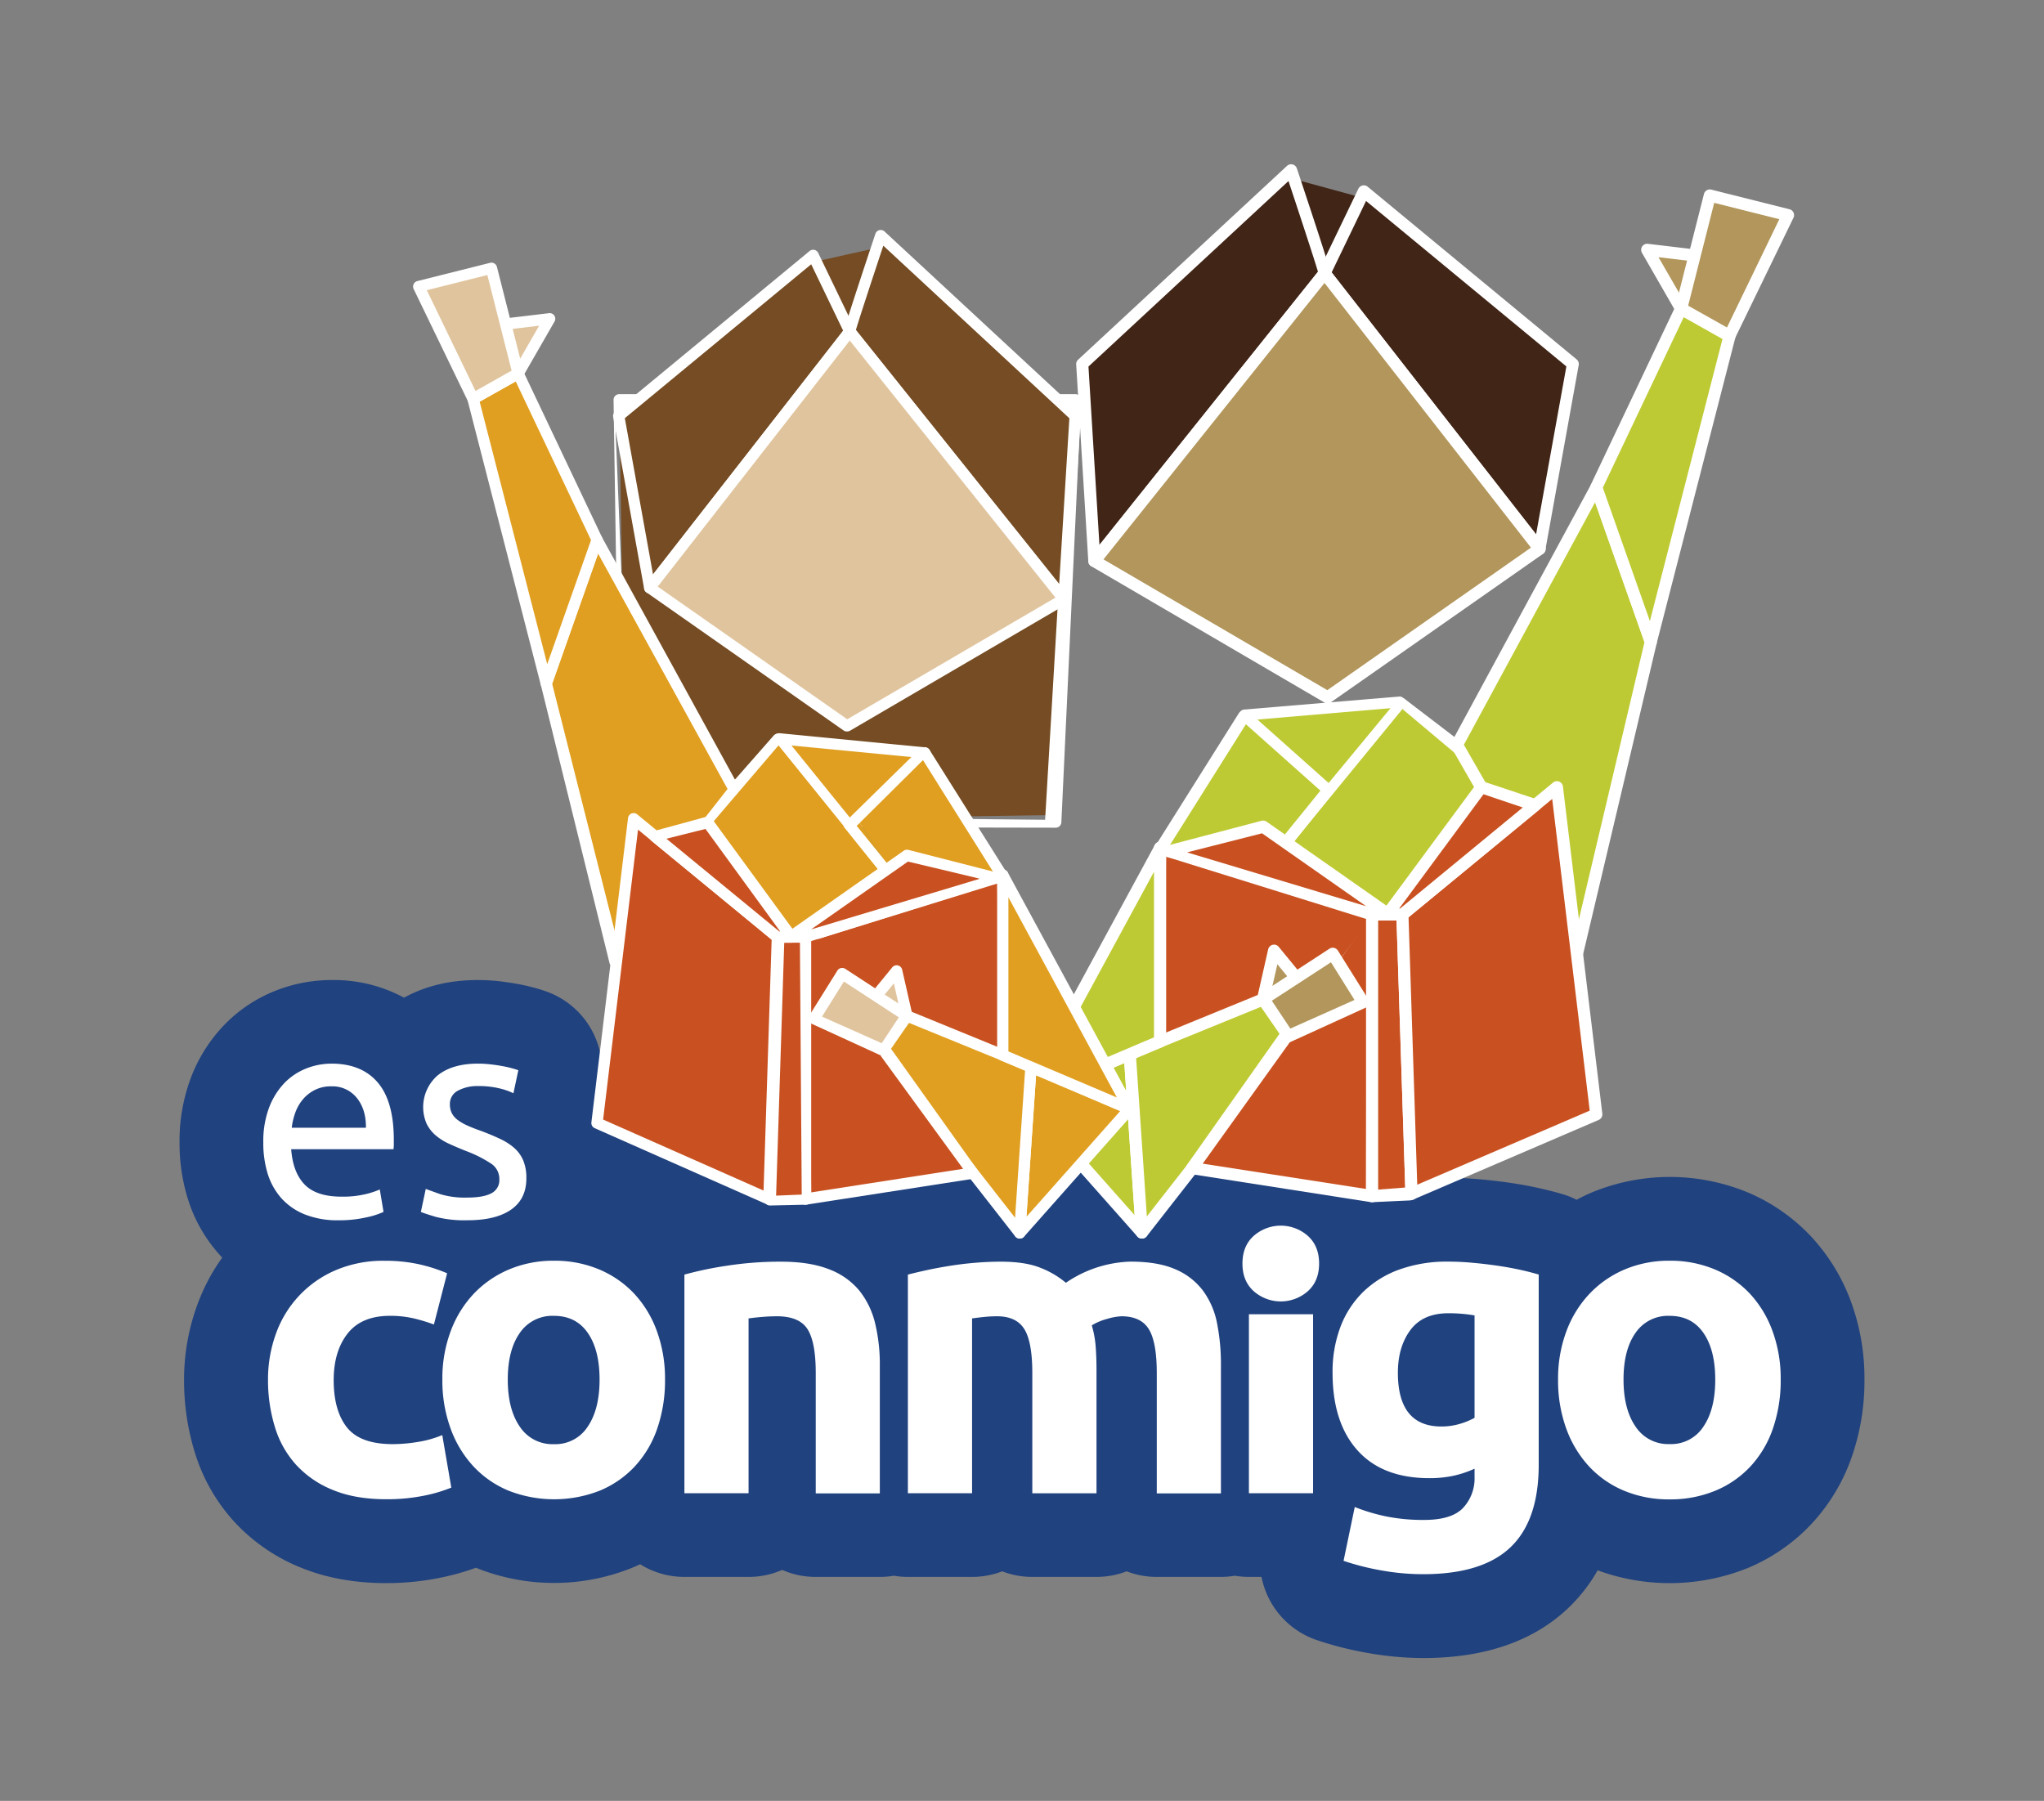 <svg id="Layer_1" data-name="Layer 1" xmlns="http://www.w3.org/2000/svg" viewBox="0 0 772.88 681.03"><rect x="0" y="0" width="772.88" height="681.03" fill="#808080" stroke="none"/><defs><style>.cls-1{fill:#20427f;}.cls-2{fill:#754c23;}.cls-3{fill:#fff;}.cls-4{fill:#e09f20;}.cls-5{fill:#beca33;}.cls-6{fill:#412517;}.cls-7{fill:#c95121;}.cls-8{fill:#b2965b;}.cls-9{fill:#e0c49d;}</style></defs><title>Logo-es-conmigo-azul</title><rect class="cls-1" x="218.99" y="409.21" width="291.84" height="47.06"/><path class="cls-1" d="M699.9,492.24a73.2,73.2,0,0,0-15.28-24.86,70.38,70.38,0,0,0-24-16.56,77.21,77.21,0,0,0-58.45,0q-3.1,1.31-6,2.88a31.52,31.52,0,0,0-5.2-2.08c-3-.9-6.2-1.71-9.84-2.5s-7.15-1.4-10.91-1.94c-3.6-.51-7.26-.93-10.91-1.25-4-.35-8-.53-11.79-.53a90.6,90.6,0,0,0-17.53,1.66,44.33,44.33,0,0,0-14.46-27,47.12,47.12,0,0,0-62.37,0,44.16,44.16,0,0,0-14.29,26,93.09,93.09,0,0,0-11.34-.67A73.56,73.56,0,0,0,405.54,449l-1.63.52c-7.38-2.75-15.73-4.09-25.45-4.09-4,0-8.1.17-12.25.52s-8,.81-11.82,1.41c-3.63.58-7.17,1.23-10.54,2s-6.1,1.37-8.62,2a31,31,0,0,0-4.64,1.62q-2.7-1.36-5.6-2.51c-8.63-3.39-18.36-5-29.73-5a163.18,163.18,0,0,0-25.48,1.94,164.93,164.93,0,0,0-19.8,4.19,31.62,31.62,0,0,0-5.32,2.09c-1.92-1-3.88-2-5.91-2.81a71.1,71.1,0,0,0-8.13-2.85c0-.79.06-1.58.06-2.38a48.51,48.51,0,0,0-3.79-19.35,44.25,44.25,0,0,0-2.22-4.47c.16-.58.3-1.17.43-1.77l1.85-8.7a31.66,31.66,0,0,0-19.88-36.24c-1.47-.55-3.09-1.07-5.09-1.62l-.07,0c-1.93-.53-4-1-6.26-1.42h-.05c-2.08-.38-4.29-.71-6.62-1a75.34,75.34,0,0,0-8.34-.47c-10.5,0-19.83,2.24-27.87,6.67a55.87,55.87,0,0,0-27.45-6.67,57.54,57.54,0,0,0-21.22,4.07,55.08,55.08,0,0,0-19.34,12.94,58.89,58.89,0,0,0-12.55,19.87A67.62,67.62,0,0,0,67.89,432,70.94,70.94,0,0,0,71,453.26a56.51,56.51,0,0,0,11.71,20.87c.43.48.88,1,1.32,1.43a74.49,74.49,0,0,0-9.43,17.89,82.1,82.1,0,0,0-5,28.41A92.12,92.12,0,0,0,73.59,549a68.49,68.49,0,0,0,14.77,26.21,69.49,69.49,0,0,0,25.3,17.55c9.48,3.91,20.34,5.9,32.29,5.9a101.51,101.51,0,0,0,20.38-2,93.21,93.21,0,0,0,13.63-3.8h0a78.91,78.91,0,0,0,59.09,0c1-.42,2-.86,3-1.33a31.5,31.5,0,0,0,16.74,4.79h24.26a31.49,31.49,0,0,0,12.7-2.65,31.42,31.42,0,0,0,12.7,2.65h24.26a31.82,31.82,0,0,0,5.29-.45,31.82,31.82,0,0,0,5.29.45h24.26a31.71,31.71,0,0,0,11.4-2.11,31.66,31.66,0,0,0,11.39,2.11H414.6a31.71,31.71,0,0,0,11.4-2.11,31.71,31.71,0,0,0,11.4,2.11h24.26a31.82,31.82,0,0,0,5.29-.45,31.82,31.82,0,0,0,5.29.45H477a31.68,31.68,0,0,0,20.85,23.87,129.48,129.48,0,0,0,19.2,4.87A121.8,121.8,0,0,0,538.18,627c23.22,0,41.66-6.37,54.84-18.94a61.38,61.38,0,0,0,11.08-14.23,79.14,79.14,0,0,0,56.84-.9,69.77,69.77,0,0,0,24.16-16.8,71.77,71.77,0,0,0,15.19-25.47,87.5,87.5,0,0,0,4.7-28.93A84.06,84.06,0,0,0,699.9,492.24Z"/><polygon class="cls-2" points="234.16 151.19 236.58 310.59 397.27 308.23 406.64 151.19 234.16 151.19"/><path class="cls-3" d="M399.19,313h0l-162.61-.31a2.15,2.15,0,0,1-2.13-2.1L232,151.22a2.1,2.1,0,0,1,.61-1.52,2.13,2.13,0,0,1,1.52-.64H406.64a2.12,2.12,0,0,1,1.54.66,2.09,2.09,0,0,1,.59,1.57L401.32,311A2.13,2.13,0,0,1,399.19,313Zm-160.51-4.57L395.18,310l9.23-156.71-171.8,5.35Z"/><polygon class="cls-4" points="322.73 312.33 295.6 278.42 347.6 285.21 322.73 312.33"/><path class="cls-3" d="M349.6,286.79l-1.65-.2-53.44-5.13a2.1,2.1,0,0,1-1.9-2.28,2.07,2.07,0,0,1,2.28-1.9l54.9,5.33a2.09,2.09,0,0,1-.19,4.18Z"/><polygon class="cls-5" points="502.24 299.71 529.72 266.79 473.18 270.41 502.24 299.71"/><polygon class="cls-6" points="487.24 67.17 515.65 74.92 500.11 105.5 487.24 67.17"/><polygon class="cls-5" points="498.99 295.99 529.81 264.89 579.32 312.06 529.81 344.98 476.48 330.85 498.99 295.99"/><path class="cls-3" d="M529.81,346.86a3.08,3.08,0,0,1-.75-.09l-53.33-14.14a2.21,2.21,0,0,1-1.45-1.07,1.55,1.55,0,0,1,.09-1.58l51.57-62.37a2.61,2.61,0,0,1,1.83-.72,2.65,2.65,0,0,1,1.85.67l51.52,43.3a1.63,1.63,0,0,1-.3,2.65l-49.51,32.91A2.78,2.78,0,0,1,529.81,346.86Zm-50-17.11L528,345.86,581,302.42,530.74,264l1.09,2.25Z"/><polygon class="cls-7" points="438.68 320.61 520.83 347.22 450.13 442.02 437.54 443.17 438.68 320.61"/><path class="cls-3" d="M437.5,445.46a2.32,2.32,0,0,1-1.56-.61,2.29,2.29,0,0,1-.73-1.7l1.14-122.56a2.29,2.29,0,0,1,3-2.17l80.18,25.2a2.3,2.3,0,0,1,1.18,3.52L452,443.35a2.27,2.27,0,0,1-1.66.95l-12.6,1.15Zm3.4-121.74-1.09,116.94,9-.83,69.23-92.16Z"/><polygon class="cls-5" points="387.1 415.68 427.19 398.5 431.77 466.07 387.1 415.68"/><path class="cls-3" d="M431.77,468.37a2.25,2.25,0,0,1-1.71-.78L385.38,417.2a2.32,2.32,0,0,1-.52-2,2.29,2.29,0,0,1,1.34-1.61l40.09-17.18a2.29,2.29,0,0,1,3.18,1.95l4.59,67.58a2.3,2.3,0,0,1-1.41,2.27A2.23,2.23,0,0,1,431.77,468.37Zm-40.85-51.84,38.11,43-3.91-57.66Z"/><polygon class="cls-5" points="427.19 398.5 477.59 377.88 489.04 392.77 431.77 466.07 427.19 398.5"/><path class="cls-3" d="M431.77,468.37a2.59,2.59,0,0,1-.67-.1,2.31,2.31,0,0,1-1.62-2l-4.58-67.58a2.3,2.3,0,0,1,1.42-2.27l50.4-20.62a2.28,2.28,0,0,1,2.68.72l11.46,14.89a2.31,2.31,0,0,1,0,2.81l-57.27,73.31A2.33,2.33,0,0,1,431.77,468.37ZM429.59,400l4.06,60,52.49-67.19-9.3-12.1Z"/><polygon class="cls-5" points="387.1 415.68 438.64 320.61 438.64 393.81 387.1 415.68"/><path class="cls-3" d="M387.1,418a2.29,2.29,0,0,1-2-3.38l51.55-95.07a2.29,2.29,0,0,1,4.3,1.09v73.2a2.3,2.3,0,0,1-1.39,2.11L388,417.79A2.32,2.32,0,0,1,387.1,418Zm49.25-88.33L392.23,411l44.12-18.72Z"/><polygon class="cls-5" points="438.55 321.42 470.55 270.55 501.33 298.35 476.48 330.85 438.55 321.42"/><path class="cls-3" d="M476.48,332.73a2.82,2.82,0,0,1-.71-.09l-37.93-9.42a2.23,2.23,0,0,1-1.47-1.06,1.55,1.55,0,0,1,.06-1.58l32-50.88a2.4,2.4,0,0,1,1.81-1,2.76,2.76,0,0,1,2.08.61l31.61,28.16a1.59,1.59,0,0,1,.34,2.11l-25.69,32.15A2.49,2.49,0,0,1,476.48,332.73Zm-34.56-12.44,33.36,8.28,24-29.58L471.1,273.88Z"/><polygon class="cls-7" points="450.76 441.77 518.82 452.33 518.82 345.81 450.76 441.77"/><path class="cls-3" d="M517,344.48a2.29,2.29,0,0,1,4.16,1.33V452.33a2.29,2.29,0,0,1-2.29,2.29,2.07,2.07,0,0,1-.35,0L450.4,444a2.29,2.29,0,0,1-1.51-3.59l35.56-50.39,5.12,1.5-34.8,48.52,61.76,9.58.19-105.16"/><polygon class="cls-7" points="518.82 452.33 533.71 451.19 530.27 345.81 518.82 345.81 518.82 452.33"/><path class="cls-3" d="M518.82,454.62a2.28,2.28,0,0,1-2.29-2.29V345.81a2.29,2.29,0,0,1,2.29-2.29h11.46a2.28,2.28,0,0,1,2.28,2.21L536,451.11c0,1.23-.28,2.89-3.9,2.89l-13.1.61Zm2.29-106.52V449.86l10.24-.79-3.29-101Z"/><polygon class="cls-5" points="550.89 281.66 603.58 184.3 624.2 242.72 596.27 360.7 550.89 281.66"/><path class="cls-3" d="M596.27,363a2.28,2.28,0,0,1-2-1.15l-45.38-79a2.27,2.27,0,0,1,0-2.23l52.69-97.36a2.29,2.29,0,0,1,4.17.33L626.36,242a2.27,2.27,0,0,1,.07,1.29l-27.93,118a2.27,2.27,0,0,1-1.9,1.73A1.84,1.84,0,0,1,596.27,363Zm-42.75-81.36,41.86,72.91,26.43-111.69-18.67-52.92Z"/><polygon class="cls-5" points="603.58 184.3 635.65 116.72 653.98 127.03 624.2 242.72 603.58 184.3"/><path class="cls-3" d="M624.2,245a2.28,2.28,0,0,1-2.16-1.53l-20.62-58.41a2.31,2.31,0,0,1,.09-1.75l32.07-67.58a2.3,2.3,0,0,1,3.2-1L655.1,125a2.28,2.28,0,0,1,1.1,2.56L626.42,243.29A2.29,2.29,0,0,1,624.3,245Zm-18.14-60.58,17.8,50.43,27.46-106.69-14.65-8.25Z"/><polygon class="cls-8" points="635.65 116.72 622.85 94.46 641.5 96.69 635.65 116.72"/><path class="cls-3" d="M635.65,119a2.3,2.3,0,0,1-2-1.15L620.86,95.61a2.3,2.3,0,0,1,.08-2.41,2.26,2.26,0,0,1,2.18-1l18.65,2.22a2.3,2.3,0,0,1,1.93,2.92l-5.85,20a2.28,2.28,0,0,1-1.92,1.63Zm-8.54-21.74L635,110.92l3.58-12.28Z"/><polygon class="cls-8" points="653.98 127.03 676.06 81.35 646.5 73.94 635.65 116.72 653.98 127.03"/><path class="cls-3" d="M654,129.32a2.31,2.31,0,0,1-1.12-.29l-18.33-10.31a2.3,2.3,0,0,1-1.1-2.56l10.85-42.79a2.3,2.3,0,0,1,2.78-1.66l29.56,7.42a2.29,2.29,0,0,1,1.51,3.22L656,128a2.28,2.28,0,0,1-1.37,1.19A2.35,2.35,0,0,1,654,129.32Zm-15.67-13.73L653,123.84l19.8-40.95-24.62-6.18Z"/><path class="cls-6" d="M500.85,103.3c0-1.14-12.6-38.94-12.6-38.94l-79,73.3,4.58,74.46Z"/><path class="cls-3" d="M413.79,214.41a2.37,2.37,0,0,1-.69-.11,2.3,2.3,0,0,1-1.59-2l-4.58-74.45a2.25,2.25,0,0,1,.72-1.82l79-73.31a2.29,2.29,0,0,1,3.73,1c12.72,38.15,12.72,39.22,12.72,39.67a2.25,2.25,0,0,1-.51,1.43L415.58,213.55A2.29,2.29,0,0,1,413.79,214.41Zm-2.22-75.8,4.15,67.44,82.63-103.3c-1.24-4.27-6.93-21.59-11.15-34.29Zm89.28-35.31h0Z"/><polygon class="cls-6" points="582.17 207.53 500.85 103.3 515.74 72.38 594.77 137.66 582.17 207.53"/><path class="cls-3" d="M582.17,209.83a2.28,2.28,0,0,1-1.81-.89L499,104.71a2.27,2.27,0,0,1-.26-2.4l14.89-30.93a2.31,2.31,0,0,1,1.58-1.24,2.27,2.27,0,0,1,1.94.47l79,65.29a2.28,2.28,0,0,1,.79,2.17l-12.6,69.87a2.29,2.29,0,0,1-1.7,1.82A2.59,2.59,0,0,1,582.17,209.83ZM503.53,103l77.29,99.08,11.46-63.51L516.53,76Z"/><polygon class="cls-8" points="413.79 212.12 501.99 263.66 582.17 207.53 500.85 103.3 413.79 212.12"/><path class="cls-3" d="M502,266a2.29,2.29,0,0,1-1.16-.31l-88.19-51.55a2.27,2.27,0,0,1-.63-3.4l87.05-108.82a2.13,2.13,0,0,1,1.8-.86,2.31,2.31,0,0,1,1.79.88L584,206.13a2.28,2.28,0,0,1-.5,3.28L503.3,265.54A2.31,2.31,0,0,1,502,266Zm-84.75-54.47,84.64,49.46,77-53.9L500.82,107Z"/><polygon class="cls-8" points="477.59 377.88 481.75 359.55 490.19 369.86 477.59 377.88"/><path class="cls-3" d="M477.59,380.17a2.25,2.25,0,0,1-1.32-.42,2.3,2.3,0,0,1-.92-2.38L479.52,359a2.29,2.29,0,0,1,4-.94L492,368.41a2.29,2.29,0,0,1-.54,3.38l-12.6,8A2.31,2.31,0,0,1,477.59,380.17ZM483,364.63l-1.9,8.33,5.73-3.65Z"/><polygon class="cls-8" points="489.04 392.77 515.38 379.02 503.93 360.7 477.59 377.88 489.04 392.77"/><path class="cls-3" d="M487.22,394.17a2.28,2.28,0,0,1-1.81-.9l-9.64-14a2.3,2.3,0,0,1-.44-1.79,2.32,2.32,0,0,1,1-1.53l26.35-17.18a2.27,2.27,0,0,1,1.74-.32,2.25,2.25,0,0,1,1.45,1l11.46,18.33a2.29,2.29,0,0,1-.89,3.25l-28.16,12.85A2.34,2.34,0,0,1,487.22,394.17Zm-6.31-15.73,7,10.52,24.26-10.82-8.9-14.25Z"/><polygon class="cls-7" points="530.27 345.81 588.69 297.7 603.58 421.4 533.71 452.33 530.27 345.81"/><path class="cls-3" d="M533.71,453.72a2.29,2.29,0,0,1-2.29-2.22L528,345.88a2.26,2.26,0,0,1,.83-1.84l58.42-48.11a2.29,2.29,0,0,1,3.73,1.5l14.89,123.7a2.3,2.3,0,0,1-1.35,2.37l-69.87,30A2.32,2.32,0,0,1,533.71,453.72ZM532.6,346.86,535.89,448l65.22-28L586.92,302.13Z"/><polygon class="cls-7" points="445.74 322.83 477.59 312.59 524.99 345.81 518.82 345.81 445.74 322.83"/><path class="cls-3" d="M525,348.1h-6.17a2.37,2.37,0,0,1-.69-.11l-76.7-23.88c-.95-.3,2-.28,2-1.28s-3-2.78-2-3.09l35.47-9.33a2.28,2.28,0,0,1,2,.3l47.41,33.22A2.29,2.29,0,0,1,525,348.1Zm-76.14-25.77,67.71,20.36L477.2,315.12Z"/><polygon class="cls-7" points="580.46 304.48 560.1 297.7 524.55 345.81 530.27 345.81 580.46 304.48"/><path class="cls-3" d="M530.28,348.1h-5.73a2.3,2.3,0,0,1-2-1.26,2.27,2.27,0,0,1,.21-2.39l35.55-48.11a2.28,2.28,0,0,1,2.57-.81l20.35,6.78a2.29,2.29,0,0,1,.73,3.94l-50.18,41.33A2.32,2.32,0,0,1,530.28,348.1Zm-1.19-4.58h.36l46.35-38.17-14.85-5Z"/><polygon class="cls-2" points="329.7 94.16 306.46 99.33 322 127.37 329.7 94.16"/><polygon class="cls-4" points="323.04 308.01 294.38 279.09 248.32 322.97 295.91 355.82 343.99 340.44 323.04 308.01"/><path class="cls-3" d="M293,354.93l-40.18-28.81a1.52,1.52,0,0,1-.27-2.47L292.68,278a2.6,2.6,0,0,1,3.43,0L346,339.64a1.44,1.44,0,0,1,.08,1.46,2,2,0,0,1-1.35,1l-49.61,13.15a2.67,2.67,0,0,1-.69.09A2.57,2.57,0,0,1,293,354.93Zm1.37-73.06-36.88,43.18,40.27,30.77,43.13-16.4Z"/><polygon class="cls-7" points="379.18 330.92 304.6 354.36 368.53 443.86 380.25 444.93 379.18 330.92"/><path class="cls-3" d="M380.05,447.05,368.33,446a2.13,2.13,0,0,1-1.54-.88l-63.93-89.5a2.15,2.15,0,0,1-.28-1.92,2.13,2.13,0,0,1,1.38-1.36l74.58-23.44a2.15,2.15,0,0,1,1.89.31,2.11,2.11,0,0,1,.88,1.71l1.07,114a2.16,2.16,0,0,1-.69,1.58,2.1,2.1,0,0,1-1.44.57Zm-72-91.54,61.65,86.32,8.4.76-1-108.78Z"/><polygon class="cls-4" points="427.13 419.35 389.84 403.37 385.57 466.24 427.13 419.35"/><path class="cls-3" d="M384.75,468.2a2.13,2.13,0,0,1-1.3-2.11l4.26-62.86a2.13,2.13,0,0,1,3-1.82l37.29,16a2.13,2.13,0,0,1,.75,3.38l-41.55,46.88a2.12,2.12,0,0,1-1.6.72A2.19,2.19,0,0,1,384.75,468.2Zm7-61.69-3.64,53.64,35.46-40Z"/><polygon class="cls-4" points="389.84 403.37 342.95 384.19 332.3 398.04 385.57 466.24 389.84 403.37"/><path class="cls-3" d="M383.89,467.55l-53.27-68.19a2.15,2.15,0,0,1,0-2.62l10.65-13.85a2.14,2.14,0,0,1,2.5-.67l46.88,19.18a2.14,2.14,0,0,1,1.32,2.12l-4.26,62.86a2.13,2.13,0,0,1-1.5,1.89,2,2,0,0,1-.63.1A2.17,2.17,0,0,1,383.89,467.55Zm-40.24-80.77L335,398l48.82,62.5,3.79-55.77Z"/><polygon class="cls-4" points="427.13 419.35 379.18 330.92 379.18 399.01 427.13 419.35"/><path class="cls-3" d="M426.3,421.31,378.35,401a2.12,2.12,0,0,1-1.3-2V330.92a2.13,2.13,0,0,1,4-1L429,418.34a2.12,2.12,0,0,1-1.87,3.14A2,2,0,0,1,426.3,421.31Zm-45-23.71,41,17.41-41-75.69Z"/><polygon class="cls-4" points="379.27 331.68 349.5 284.35 323.04 308.01 343.99 340.44 379.27 331.68"/><path class="cls-3" d="M342,341.24l-22.76-28.36a1.47,1.47,0,0,1,.31-2l28.27-27.74a2.55,2.55,0,0,1,1.94-.57,2.24,2.24,0,0,1,1.68.95l29.77,47.33a1.44,1.44,0,0,1,.06,1.47,2.13,2.13,0,0,1-1.38,1l-35.27,8.76a2.48,2.48,0,0,1-.66.08A2.31,2.31,0,0,1,342,341.24Zm7-53.79-25.1,24.9,21.22,26,31-7.71Z"/><polygon class="cls-7" points="367.91 443.63 304.6 453.45 306.32 350.39 367.91 443.63"/><path class="cls-3" d="M305.87,354.91l.86,96,57.45-8.91L333,399.25l3.58-3.13,33,46.28a2.12,2.12,0,0,1-1.41,3.33l-63.32,9.83-.32,0a2.12,2.12,0,0,1-2.13-2.13V354.36a2.13,2.13,0,0,1,3.86-1.24"/><polygon class="cls-7" points="304.6 453.45 290.75 452.38 293.94 354.36 304.6 354.36 304.6 453.45"/><path class="cls-3" d="M304.43,455.57l-13.4.3a2.14,2.14,0,0,1-2-2.2l2.74-99.38a2.13,2.13,0,0,1,2.13-2.06H304.6a2.13,2.13,0,0,1,2.13,2.13v99.09a2.15,2.15,0,0,1-2.13,2.13ZM296,356.49l-3.71,95.7,10.86-.45-.68-95.25Z"/><polygon class="cls-4" points="276.91 297.9 225.75 204.12 206.57 258.46 232.55 368.21 276.91 297.9"/><path class="cls-3" d="M232.24,365.79a2.11,2.11,0,0,1-1.77-1.61L204.5,259a2,2,0,0,1,.06-1.2l19.18-54.34a2.13,2.13,0,0,1,3.88-.3L278,295a2.11,2.11,0,0,1,0,2.08l-43.58,67.64a2.14,2.14,0,0,1-1.84,1.07A1.63,1.63,0,0,1,232.24,365.79Zm-6.08-156.43-17.37,49.22,23.78,94.07,42.53-54.3Z"/><polygon class="cls-4" points="225.75 204.12 195.91 141.26 178.87 150.85 206.57 258.46 225.75 204.12"/><path class="cls-3" d="M206.48,260.59a2.12,2.12,0,0,1-2-1.6L176.8,151.38a2.13,2.13,0,0,1,1-2.39l17.05-9.59a2.13,2.13,0,0,1,1.69-.17,2.1,2.1,0,0,1,1.28,1.11l29.83,62.87a2.07,2.07,0,0,1,.09,1.62l-19.18,54.34a2.12,2.12,0,0,1-2,1.42ZM195,144.23l-13.63,7.67,25.55,99.25,16.56-46.91Z"/><polygon class="cls-9" points="195.91 141.26 207.83 120.55 190.48 122.62 195.91 141.26"/><path class="cls-3" d="M195.66,143.37a2.12,2.12,0,0,1-1.79-1.52l-5.44-18.63a2.14,2.14,0,0,1,1.79-2.72l17.35-2.07a2.12,2.12,0,0,1,2.1,3.18l-11.91,20.71a2.12,2.12,0,0,1-1.84,1.07Zm-2.43-18.93,3.33,11.42,7.3-12.69Z"/><polygon class="cls-9" points="178.87 150.85 158.32 108.35 185.82 101.45 195.91 141.26 178.87 150.85"/><path class="cls-3" d="M178.23,152.88a2.13,2.13,0,0,1-1.28-1.11L156.4,109.28a2.17,2.17,0,0,1,0-1.83,2.11,2.11,0,0,1,1.41-1.16l27.5-6.9a2.14,2.14,0,0,1,2.59,1.54L198,140.73a2.12,2.12,0,0,1-1,2.38l-17.05,9.59a2.13,2.13,0,0,1-1,.28A2.31,2.31,0,0,1,178.23,152.88ZM184.28,104l-22.9,5.74,18.42,38.1,13.65-7.68Z"/><path class="cls-2" d="M321.32,125.33c0-1.07,11.72-36.23,11.72-36.23l73.52,68.19-4.26,69.26Z"/><path class="cls-3" d="M400.63,227.88l-81-101.22a2.15,2.15,0,0,1-.46-1.33c0-.42,0-1.41,11.83-36.9a2.13,2.13,0,0,1,3.47-.89L408,155.73a2.13,2.13,0,0,1,.67,1.7l-4.26,69.25a2.11,2.11,0,0,1-1.48,1.9,2,2,0,0,1-.64.1A2.12,2.12,0,0,1,400.63,227.88ZM334,92.91c-3.93,11.82-9.23,27.93-10.38,31.91l76.87,96.09,3.86-62.74Zm-12.71,32.42h0Z"/><polygon class="cls-2" points="245.67 222.29 321.32 125.33 307.47 96.56 233.95 157.29 245.67 222.29"/><path class="cls-3" d="M245.16,224.36a2.12,2.12,0,0,1-1.59-1.69l-11.72-65a2.13,2.13,0,0,1,.74-2l73.52-60.73a2.11,2.11,0,0,1,1.81-.44,2.16,2.16,0,0,1,1.47,1.16l13.85,28.76a2.14,2.14,0,0,1-.24,2.24l-75.65,97a2.13,2.13,0,0,1-1.68.82A2.22,2.22,0,0,1,245.16,224.36ZM306.73,99.94l-70.47,58.2,10.66,59.08,71.9-92.16Z"/><polygon class="cls-9" points="402.3 226.55 320.25 274.5 245.67 222.29 321.32 125.33 402.3 226.55"/><path class="cls-3" d="M319,276.25,244.44,224a2.2,2.2,0,0,1-.88-1.43A2.12,2.12,0,0,1,244,221l75.65-97a2.09,2.09,0,0,1,1.66-.82,2,2,0,0,1,1.68.8l81,101.22a2.13,2.13,0,0,1,.43,1.72,2.1,2.1,0,0,1-1,1.45l-82,47.95a2.21,2.21,0,0,1-1.08.29A2.17,2.17,0,0,1,319,276.25Zm2.31-147.48-72.61,93.06L320.36,272l78.73-46Z"/><polygon class="cls-9" points="342.95 384.19 339.08 367.14 331.23 376.73 342.95 384.19"/><path class="cls-3" d="M341.81,386l-11.72-7.46a2.17,2.17,0,0,1-1-1.46,2.14,2.14,0,0,1,.45-1.69l7.85-9.59a2.14,2.14,0,0,1,3.73.88L345,383.72a2.13,2.13,0,0,1-2.08,2.6A2.15,2.15,0,0,1,341.81,386Zm-7.41-9.77,5.33,3.39L338,371.87Z"/><polygon class="cls-9" points="332.3 398.04 307.79 385.26 318.45 368.21 342.95 384.19 332.3 398.04"/><path class="cls-3" d="M333,399.1l-26.19-12a2.12,2.12,0,0,1-1.07-1.33,2.09,2.09,0,0,1,.25-1.69l10.65-17.05a2.09,2.09,0,0,1,1.35-.95,2.15,2.15,0,0,1,1.62.29l24.51,16a2.12,2.12,0,0,1,.94,1.42,2.15,2.15,0,0,1-.42,1.66l-9,13a2.14,2.14,0,0,1-1.69.83A2.19,2.19,0,0,1,333,399.1Zm-13.9-27.92-8.28,13.25,22.57,10.07,6.47-9.78Z"/><polygon class="cls-7" points="293.94 354.36 239.6 309.61 225.75 424.68 290.75 453.45 293.94 354.36"/><path class="cls-3" d="M289.88,455.4l-65-28.77a2.13,2.13,0,0,1-1.26-2.2l13.85-115.08A2.14,2.14,0,0,1,241,308l54.34,44.75c.51.42.79,1.06,1.22,3.07l-3.19,99.1c-.48-.65-.85,0-1.45.37a2.13,2.13,0,0,1-1.14.33A2.18,2.18,0,0,1,289.88,455.4ZM241.25,313.73l-13.2,109.64,60.67,26.85,3.06-94.88Z"/><polygon class="cls-7" points="372.58 332.98 342.95 323.46 298.85 354.36 304.6 354.36 372.58 332.98"/><path class="cls-3" d="M296.82,355a2.14,2.14,0,0,1,.81-2.39l44.1-30.9a2.13,2.13,0,0,1,1.88-.28l33.69,8.62a2.1,2.1,0,0,1,1.48,2,2.12,2.12,0,0,1-1.49,2l-72.05,22.28a2,2,0,0,1-.64.1h-5.75A2.14,2.14,0,0,1,296.82,355Zm46.49-29.19L306.7,351.46l63.87-19.17Z"/><polygon class="cls-7" points="247.26 315.92 266.2 309.61 299.27 354.36 293.94 354.36 247.26 315.92"/><path class="cls-3" d="M292.59,356l-46.23-38a2.13,2.13,0,0,1,.68-3.66l19.84-5.41a2.14,2.14,0,0,1,2.39.76L301,353.09a2.13,2.13,0,0,1-1.71,3.4h-5.33A2.1,2.1,0,0,1,292.59,356Zm-25.83-42.53L252,317.17l42.67,35.06H295Z"/><path class="cls-3" d="M470.71,272.5a2.09,2.09,0,0,1-.17-4.18l58.73-4.93c1.16-.1,3.19,2.14,3.28,3.29,0,.43-1.88,1.25-2.26,1.36-.63.18-1.09-.52-1.81-.46l-57.6,4.92Z"/><path class="cls-3" d="M99.56,432a36.11,36.11,0,0,1,2.17-13.1,27.46,27.46,0,0,1,5.76-9.29,23.44,23.44,0,0,1,8.26-5.54,25.89,25.89,0,0,1,9.57-1.85q11.42,0,17.5,7.12T148.91,431v1.69a15.82,15.82,0,0,1-.11,1.9H110.1q.66,8.81,5.11,13.37t13.91,4.56a36.93,36.93,0,0,0,9-.92,31.71,31.71,0,0,0,5.49-1.79l1.41,8.48a30,30,0,0,1-6.47,2.06A46.16,46.16,0,0,1,128,461.46a33.42,33.42,0,0,1-12.78-2.23,23.81,23.81,0,0,1-8.85-6.14,25.16,25.16,0,0,1-5.17-9.3A39.33,39.33,0,0,1,99.56,432Zm38.8-5.54q.1-6.85-3.42-11.25a11.78,11.78,0,0,0-9.73-4.4,13.25,13.25,0,0,0-6.14,1.36,14.3,14.3,0,0,0-4.51,3.53,16.27,16.27,0,0,0-2.88,5,24.63,24.63,0,0,0-1.36,5.76Z"/><path class="cls-3" d="M176.62,452.87q6.19,0,9.19-1.63a5.52,5.52,0,0,0,3-5.22,6.92,6.92,0,0,0-2.93-5.87,47,47,0,0,0-9.67-4.89c-2.18-.87-4.26-1.75-6.25-2.66a21.72,21.72,0,0,1-5.17-3.21,13.94,13.94,0,0,1-3.48-4.45,15.84,15.84,0,0,1,4.24-18.32q5.55-4.39,15.11-4.4a42.42,42.42,0,0,1,4.78.27c1.6.18,3.08.4,4.46.65s2.59.53,3.64.82,1.87.54,2.45.76l-1.85,8.7a25.75,25.75,0,0,0-5.11-1.8,33.27,33.27,0,0,0-8.37-.92,15.5,15.5,0,0,0-7.39,1.68,5.59,5.59,0,0,0-3.15,5.27,7.12,7.12,0,0,0,.71,3.27,7.48,7.48,0,0,0,2.17,2.55,17.83,17.83,0,0,0,3.64,2.12q2.17,1,5.22,2.06c2.68,1,5.07,2,7.17,3a22.27,22.27,0,0,1,5.38,3.43,13.07,13.07,0,0,1,3.43,4.73,17.24,17.24,0,0,1,1.19,6.79q0,7.83-5.81,11.85t-16.58,4a43.48,43.48,0,0,1-11.74-1.25c-2.82-.83-4.74-1.47-5.76-1.9l1.85-8.7c1.16.43,3,1.09,5.54,2A32,32,0,0,0,176.62,452.87Z"/><path class="cls-3" d="M101.34,521.86a50.5,50.5,0,0,1,3-17.51,41.07,41.07,0,0,1,22.55-24,45.67,45.67,0,0,1,18.57-3.58A59.51,59.51,0,0,1,158,478a60.59,60.59,0,0,1,11.07,3.5l-5,19.37a64.53,64.53,0,0,0-7.49-2.28,39.32,39.32,0,0,0-9.12-1q-10.74,0-16,6.67t-5.29,17.59q0,11.57,5,17.91t17.34,6.35a58.71,58.71,0,0,0,9.44-.82,40.24,40.24,0,0,0,9.28-2.6l3.42,19.86a56.53,56.53,0,0,1-10.58,3.1,70.5,70.5,0,0,1-14,1.3q-11.72,0-20.18-3.5a38,38,0,0,1-13.93-9.53,37.13,37.13,0,0,1-8-14.24A60.27,60.27,0,0,1,101.34,521.86Z"/><path class="cls-3" d="M251.46,521.69a55.81,55.81,0,0,1-2.93,18.49,40.06,40.06,0,0,1-8.47,14.32,38,38,0,0,1-13.27,9.2,47.29,47.29,0,0,1-34.51,0A38,38,0,0,1,179,554.5a42,42,0,0,1-8.63-14.32,52.87,52.87,0,0,1-3.1-18.49,51,51,0,0,1,3.18-18.39,41.85,41.85,0,0,1,8.79-14.17A39.69,39.69,0,0,1,192.6,480a43,43,0,0,1,16.85-3.25,43.46,43.46,0,0,1,17,3.25,38.78,38.78,0,0,1,13.27,9.12,41.36,41.36,0,0,1,8.63,14.17A52.37,52.37,0,0,1,251.46,521.69Zm-24.75,0q0-11.22-4.47-17.66t-12.79-6.43A14.84,14.84,0,0,0,196.59,504Q192,510.47,192,521.69t4.56,17.83a14.73,14.73,0,0,0,12.86,6.6,14.54,14.54,0,0,0,12.79-6.6Q226.71,532.93,226.71,521.69Z"/><path class="cls-3" d="M258.79,482a133.5,133.5,0,0,1,15.95-3.34,131.33,131.33,0,0,1,20.52-1.55q10.9,0,18.15,2.85A27.3,27.3,0,0,1,324.89,488a31.56,31.56,0,0,1,6,12.38,66,66,0,0,1,1.79,16v48.36H308.45V519.25q0-11.72-3.1-16.6t-11.56-4.89c-1.73,0-3.58.08-5.53.24s-3.69.36-5.21.57v66.11H258.79Z"/><path class="cls-3" d="M390.34,519.25q0-11.72-3-16.6T377,497.76c-1.52,0-3.09.08-4.72.24s-3.2.36-4.72.57v66.11H343.29V482c2.06-.54,4.48-1.11,7.24-1.71s5.7-1.14,8.8-1.63,6.27-.87,9.52-1.14,6.46-.41,9.61-.41q9.27,0,15.06,2.36a34.22,34.22,0,0,1,9.52,5.62,45.44,45.44,0,0,1,24.43-8q10.25,0,16.85,2.85a25.5,25.5,0,0,1,10.5,8.06,30.51,30.51,0,0,1,5.37,12.38,79.52,79.52,0,0,1,1.47,16v48.36H437.4V519.25q0-11.72-3-16.6t-10.34-4.89a22,22,0,0,0-5.46,1,21.2,21.2,0,0,0-5.78,2.44,37.19,37.19,0,0,1,1.47,7.9q.32,4.14.32,8.87v46.73H390.34Z"/><path class="cls-3" d="M498.78,477.82q0,6.68-4.31,10.5a15.47,15.47,0,0,1-20.36,0q-4.31-3.82-4.31-10.5t4.31-10.51a15.47,15.47,0,0,1,20.36,0Q498.78,471.15,498.78,477.82Zm-2.28,86.86H472.24V497H496.5Z"/><path class="cls-3" d="M581.82,553.93q0,21-10.67,31.18t-33,10.18a88.77,88.77,0,0,1-15.63-1.39,97,97,0,0,1-14.49-3.66l4.23-20.35a71.25,71.25,0,0,0,12,3.58,70.33,70.33,0,0,0,14.25,1.3q10.41,0,14.73-4.56a16.34,16.34,0,0,0,4.32-11.72V555.4a39.75,39.75,0,0,1-8.06,2.69,43.37,43.37,0,0,1-9,.89q-17.75,0-27.19-10.5t-9.44-29.39a48.06,48.06,0,0,1,2.93-17.18,36.59,36.59,0,0,1,8.54-13.27,38.22,38.22,0,0,1,13.76-8.55,53,53,0,0,1,18.4-3q4.39,0,9,.41c3.09.27,6.16.63,9.2,1.06s5.94.95,8.71,1.54,5.23,1.23,7.41,1.88Zm-53.25-34.84q0,20.35,16.45,20.35a24.32,24.32,0,0,0,7-1,27.3,27.3,0,0,0,5.54-2.28V497.43c-1.2-.21-2.61-.4-4.24-.56a55.84,55.84,0,0,0-5.7-.25q-9.6,0-14.32,6.35T528.57,519.09Z"/><path class="cls-3" d="M673.32,521.69a55.81,55.81,0,0,1-2.93,18.49,40.2,40.2,0,0,1-8.47,14.32,38,38,0,0,1-13.27,9.2A44.33,44.33,0,0,1,631.31,567a43.87,43.87,0,0,1-17.18-3.26,38,38,0,0,1-13.27-9.2,42.2,42.2,0,0,1-8.63-14.32,53.1,53.1,0,0,1-3.09-18.49,51,51,0,0,1,3.18-18.39,41.54,41.54,0,0,1,8.79-14.17A39.5,39.5,0,0,1,614.46,480a43,43,0,0,1,16.85-3.25,43.46,43.46,0,0,1,17,3.25,38.88,38.88,0,0,1,13.27,9.12,41.49,41.49,0,0,1,8.62,14.17A52.14,52.14,0,0,1,673.32,521.69Zm-24.75,0q0-11.22-4.48-17.66t-12.78-6.43A14.84,14.84,0,0,0,618.45,504q-4.56,6.44-4.56,17.66t4.56,17.83a14.73,14.73,0,0,0,12.86,6.6,14.52,14.52,0,0,0,12.78-6.6Q648.58,532.93,648.57,521.69Z"/></svg>
